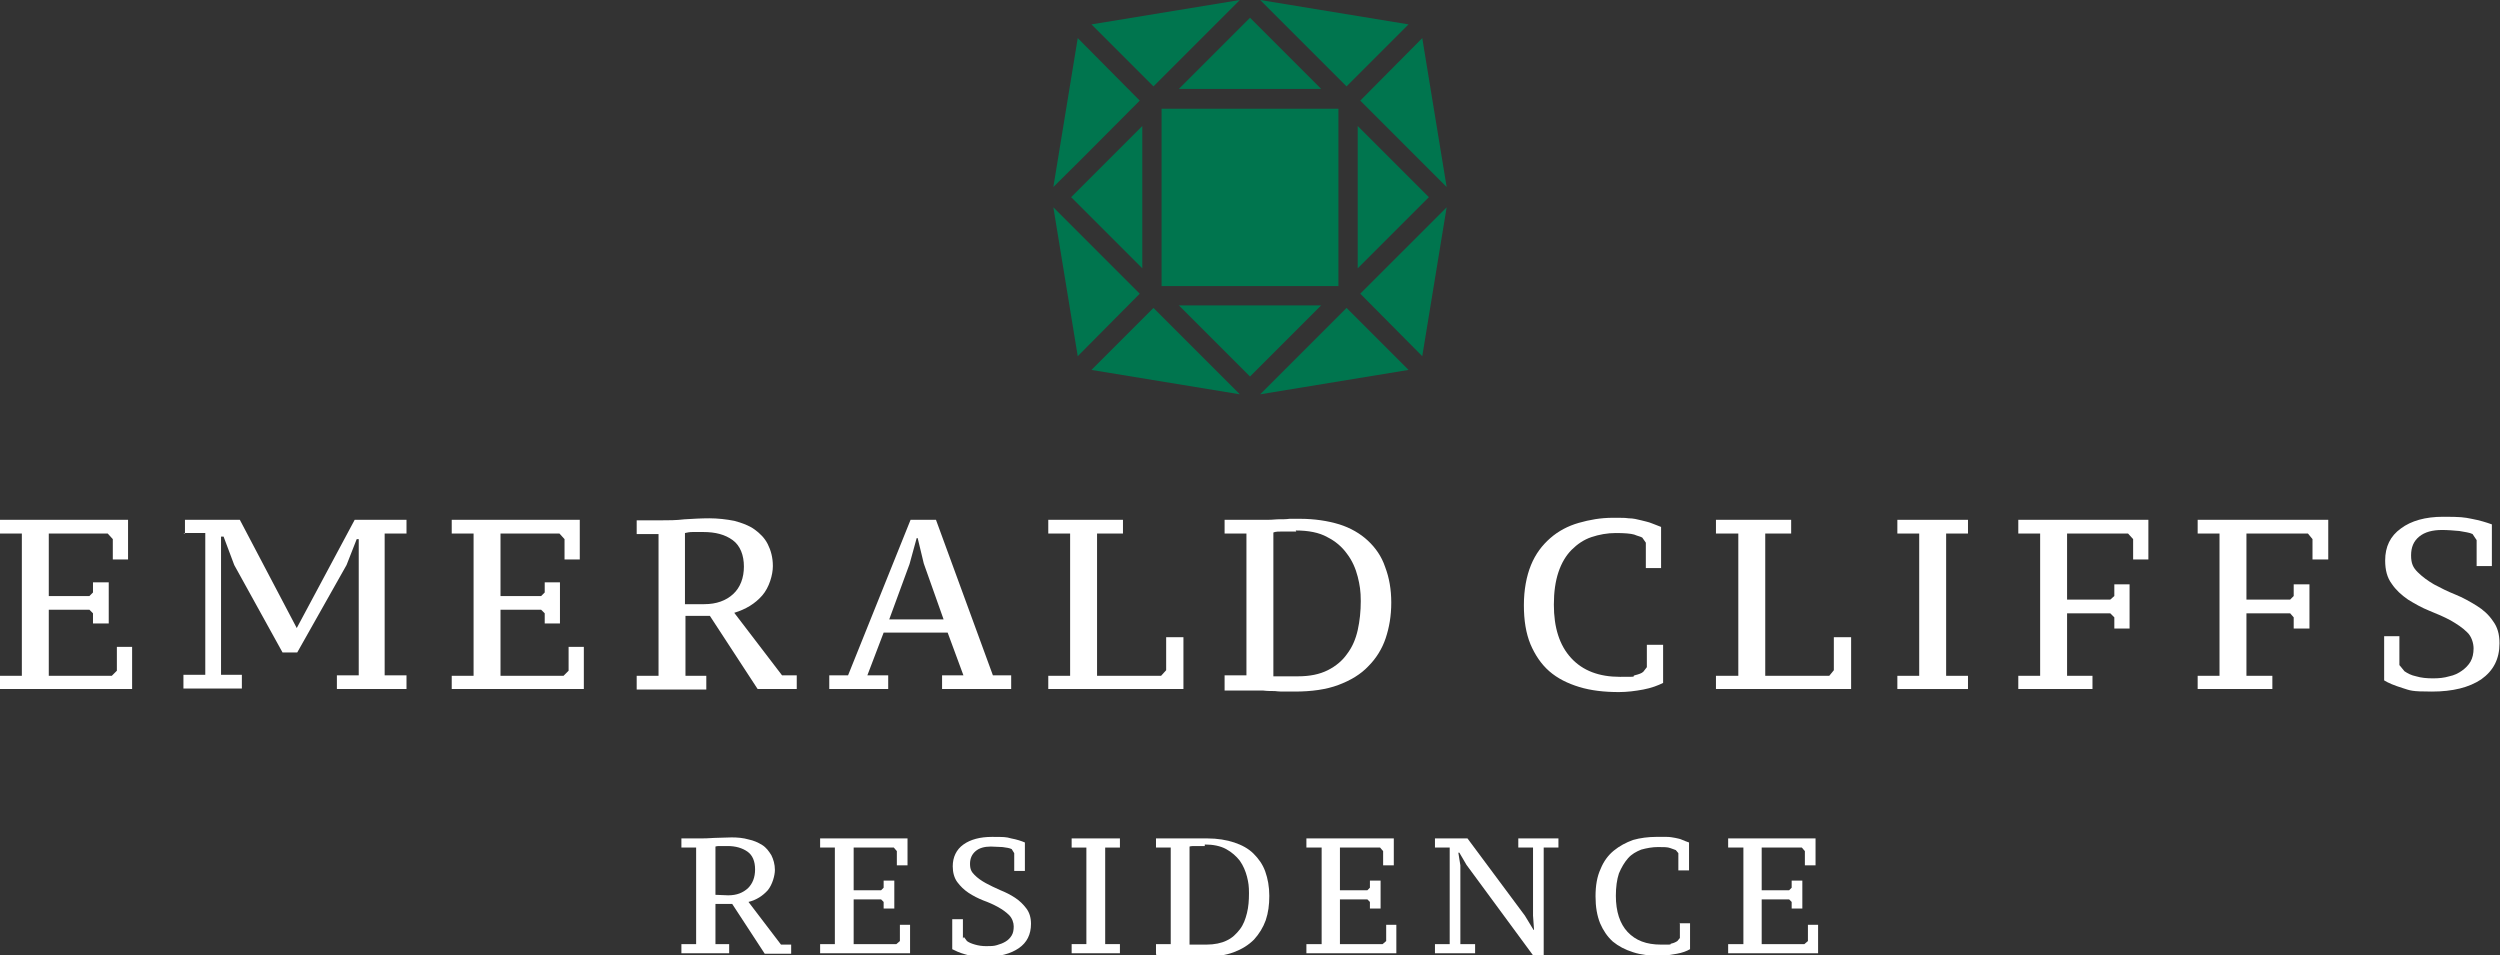 <?xml version="1.0" encoding="utf-8"?>
<!-- Generator: Adobe Illustrator 26.0.1, SVG Export Plug-In . SVG Version: 6.00 Build 0)  -->
<svg version="1.1" id="Vrstva_1" xmlns="http://www.w3.org/2000/svg" xmlns:xlink="http://www.w3.org/1999/xlink" x="0px" y="0px"
	 width="492px" height="188px" viewBox="0 0 492 188" style="enable-background:new 0 0 492 188;" xml:space="preserve">
<rect x="0" y="0" width="492" height="188" fill="#333333" stroke="none"/>
<style type="text/css">
	.st0{fill:#FFFFFF;}
	.st1{fill-rule:evenodd;clip-rule:evenodd;fill:#00754E;}
	.st2{fill:#00754E;}
</style>
<polygon class="st0" points="25.2,102.3 25.2,110.1 22.2,110.1 22.2,106.1 21.2,105 9.6,105 9.6,117.3 17.6,117.3 18.3,116.6 
	18.3,114.6 21.4,114.6 21.4,122.7 18.3,122.7 18.3,120.7 17.6,120 9.6,120 9.6,133 22,133 23,132 23,127.3 26,127.3 26,135.6 
	0,135.6 0,133 4.3,133 4.3,105 0,105 0,102.3 "/>
<path class="st0" d="M36.4,105v-2.7h10.8l11.2,21.3l11.4-21.3H80v2.7h-4.3v27.9H80v2.7H66.3v-2.7h4.3v-21.2c0-0.2,0-0.5,0-1.1
	s0-1.2,0-1.9c0-0.8,0-1.6,0-2.6h-0.4l-2,5.1l-9.7,17.2h-2.9l-9.5-17.2l-2.1-5.6h-0.5v2.9c0,0.7,0,1.4,0,2.1c0,0.6,0,1,0,1v21.2h4.1
	v2.7H36.1v-2.7h4.3v-27.9h-4.3L36.4,105z"/>
<polygon class="st0" points="114.1,102.3 114.1,110.1 111.1,110.1 111.1,106.1 110.1,105 98.5,105 98.5,117.3 106.5,117.3 
	107.2,116.6 107.2,114.6 110.2,114.6 110.2,122.7 107.2,122.7 107.2,120.7 106.5,120 98.5,120 98.5,133 110.9,133 111.9,132 
	111.9,127.3 114.9,127.3 114.9,135.6 88.9,135.6 88.9,133 93.2,133 93.2,105 88.9,105 88.9,102.3 "/>
<path class="st0" d="M138.6,118.9c2.4,0,4.3-0.7,5.7-2s2.1-3.2,2.1-5.4s-0.7-4.1-2.2-5.2s-3.4-1.6-5.8-1.6s-1.5,0-2.1,0
	s-1.1,0.1-1.5,0.2v14h3.7H138.6z M134.9,133h4.1v2.7h-13.7V133h4.3v-27.9h-4.3v-2.7h4.8c1.4,0,3,0,4.6-0.2c1.7-0.1,3.3-0.2,4.9-0.2
	s3.4,0.2,4.9,0.5c1.5,0.4,2.9,0.9,4,1.7c1.1,0.8,2,1.7,2.6,2.9c0.6,1.2,1,2.6,1,4.3s-0.7,4.2-2.1,5.8c-1.4,1.6-3.2,2.7-5.5,3.4
	l9.4,12.3h2.9v2.7h-7.7l-9.4-14.4h-4.8V133L134.9,133z"/>
<path class="st0" d="M175,121.9h10.7l-3.9-11l-1.2-5h-0.2L179,111L175,121.9L175,121.9z M174.8,135.6h-11.6v-2.7h3.7l12.3-30.6h5
	l11.2,30.6h3.6v2.7h-13.6v-2.7h4.2l-3.1-8.4h-12.6l-3.2,8.4h4.1L174.8,135.6L174.8,135.6z"/>
<polygon class="st0" points="206.3,105 206.3,102.3 221,102.3 221,105 215.9,105 215.9,133 228.5,133 229.5,131.9 229.5,125.4 
	232.9,125.4 232.9,135.6 206.3,135.6 206.3,133 210.6,133 210.6,105 "/>
<path class="st0" d="M255.1,104.6c-0.9,0-1.7,0-2.6,0c-0.8,0-1.5,0-1.9,0.2v28.3c0.2,0,0.5,0,0.9,0s0.9,0,1.4,0s1,0,1.5,0s0.8,0,1,0
	c2.4,0,4.3-0.4,5.9-1.2s2.9-1.9,3.8-3.2c1-1.3,1.7-2.9,2.1-4.7c0.4-1.8,0.6-3.7,0.6-5.7s-0.2-3.2-0.6-4.8c-0.4-1.6-1.1-3.2-2.1-4.5
	c-1-1.4-2.3-2.5-3.9-3.3c-1.6-0.9-3.7-1.3-6.2-1.3 M241,135.6v-2.7h4.3V105H241v-2.7h5.8c0.6,0,1.3,0,2.1,0s1.6,0,2.5-0.1
	c0.9,0,1.7,0,2.4-0.1c0.8,0,1.4,0,2,0c2.9,0,5.5,0.4,7.8,1.1c2.2,0.7,4.1,1.8,5.6,3.2c1.5,1.4,2.7,3.1,3.4,5.2
	c0.8,2.1,1.2,4.4,1.2,7s-0.4,4.9-1.1,7s-1.9,4-3.4,5.5c-1.5,1.6-3.5,2.8-5.9,3.7s-5.3,1.3-8.6,1.3s-1.1,0-1.8,0s-1.4,0-2.1-0.1
	c-0.7,0-1.5,0-2.3-0.1c-0.8,0-1.5,0-2.1,0H241V135.6z"/>
<path class="st0" d="M324.3,126.9h3v7.5c-1,0.5-2.3,1-3.9,1.3s-3.2,0.5-4.8,0.5c-2.9,0-5.5-0.3-7.8-1s-4.3-1.7-5.9-3.1
	c-1.6-1.4-2.8-3.2-3.7-5.3c-0.9-2.2-1.3-4.7-1.3-7.7s0.5-5.7,1.4-7.9c0.9-2.2,2.2-3.9,3.8-5.3c1.6-1.4,3.5-2.4,5.6-3s4.3-1,6.7-1
	s2.2,0,3.1,0.1c0.9,0,1.7,0.2,2.5,0.4c0.7,0.2,1.4,0.3,2.1,0.6c0.6,0.2,1.2,0.5,1.8,0.7v8.1h-3v-5l-0.7-1c-0.3-0.2-0.9-0.3-1.6-0.6
	c-0.7-0.2-1.9-0.3-3.6-0.3s-3.3,0.3-4.8,0.8s-2.8,1.4-3.9,2.5s-2,2.6-2.6,4.4s-0.9,3.9-0.9,6.4c0,4.5,1.1,8,3.4,10.5
	s5.5,3.7,9.6,3.7s2.1,0,2.9-0.3c0.8-0.2,1.4-0.4,1.7-0.7l0.7-0.9v-4.4L324.3,126.9z"/>
<polygon class="st0" points="337.7,105 337.7,102.3 352.5,102.3 352.5,105 347.4,105 347.4,133 360,133 360.9,131.9 360.9,125.4 
	364.3,125.4 364.3,135.6 337.7,135.6 337.7,133 342.1,133 342.1,105 "/>
<polygon class="st0" points="387.3,135.6 373.4,135.6 373.4,133 377.7,133 377.7,105 373.4,105 373.4,102.3 387.3,102.3 387.3,105 
	383,105 383,133 387.3,133 "/>
<polygon class="st0" points="406.8,133 411.8,133 411.8,135.6 397.2,135.6 397.2,133 401.5,133 401.5,105 397.2,105 397.2,102.3 
	422.8,102.3 422.8,110.1 419.8,110.1 419.8,106.1 418.8,105 406.8,105 406.8,118 415.3,118 416.1,117.3 416.1,115 419.1,115 
	419.1,123.7 416.1,123.7 416.1,121.5 415.3,120.7 406.8,120.7 "/>
<polygon class="st0" points="442.1,133 447.2,133 447.2,135.6 432.5,135.6 432.5,133 436.8,133 436.8,105 432.5,105 432.5,102.3 
	458.2,102.3 458.2,110.1 455.1,110.1 455.1,106.1 454.2,105 442.1,105 442.1,118 450.7,118 451.4,117.3 451.4,115 454.5,115 
	454.5,123.7 451.4,123.7 451.4,121.5 450.7,120.7 442.1,120.7 "/>
<path class="st0" d="M472.3,131l0.9,1.1c0.6,0.4,1.3,0.8,2.3,1c1,0.3,2.1,0.4,3.3,0.4s2.2-0.1,3.2-0.4c1-0.2,1.8-0.6,2.5-1.1
	s1.3-1.1,1.7-1.8c0.4-0.7,0.6-1.6,0.6-2.6s-0.4-2.4-1.3-3.2c-0.9-0.9-2-1.6-3.2-2.3c-1.3-0.7-2.7-1.3-4.2-1.9s-2.9-1.4-4.2-2.2
	c-1.3-0.9-2.4-1.9-3.2-3.1c-0.9-1.2-1.3-2.7-1.3-4.6c0-2.7,1-4.8,3.1-6.3c2-1.5,4.8-2.3,8.3-2.3s4.1,0.1,5.6,0.4
	c1.6,0.3,2.9,0.7,4,1.1v8.2h-3v-5.1l-0.8-1.2c-0.6-0.3-1.5-0.4-2.6-0.6c-1.1-0.1-2.3-0.2-3.4-0.2c-1.9,0-3.4,0.4-4.5,1.3
	s-1.6,2.1-1.6,3.7s0.4,2.4,1.3,3.3s2,1.7,3.2,2.4c1.3,0.7,2.7,1.4,4.2,2s2.9,1.4,4.2,2.2c1.3,0.8,2.4,1.8,3.2,3
	c0.9,1.2,1.3,2.6,1.3,4.4c0,3.1-1.2,5.4-3.6,7.1c-2.4,1.6-5.6,2.4-9.7,2.4s-4.2-0.2-5.8-0.7c-1.6-0.5-2.8-1-3.6-1.5v-8.7h3v5.7
	L472.3,131z"/>
<path class="st0" d="M143.3,176.2c1.7,0,2.9-0.5,3.9-1.4c0.9-0.9,1.4-2.1,1.4-3.7s-0.5-2.8-1.5-3.5s-2.3-1.1-3.9-1.1s-1,0-1.4,0
	s-0.7,0-1,0.1v9.5L143.3,176.2L143.3,176.2z M140.7,185.8h2.8v1.8h-9.4v-1.8h2.9v-19h-2.9V165h3.3c1,0,2,0,3.2-0.1
	c1.1,0,2.3-0.1,3.4-0.1s2.3,0.1,3.3,0.4c1,0.2,1.9,0.6,2.7,1.1s1.3,1.2,1.8,2c0.4,0.8,0.7,1.8,0.7,2.9s-0.5,2.9-1.4,4
	c-1,1.1-2.2,1.9-3.8,2.3l6.4,8.4h2v1.8h-5.2l-6.4-9.8h-3.3v8L140.7,185.8z"/>
<polygon class="st0" points="178.6,165 178.6,170.3 176.5,170.3 176.5,167.5 175.9,166.8 168,166.8 168,175.2 173.4,175.2 
	173.9,174.7 173.9,173.3 176,173.3 176,178.8 173.9,178.8 173.9,177.5 173.4,177 168,177 168,185.8 176.4,185.8 177.1,185.2 
	177.1,182 179.1,182 179.1,187.6 161.4,187.6 161.4,185.8 164.3,185.8 164.3,166.8 161.4,166.8 161.4,165 "/>
<path class="st0" d="M189.7,184.4l0.6,0.8c0.4,0.3,0.9,0.5,1.6,0.7c0.7,0.2,1.4,0.3,2.2,0.3s1.5,0,2.1-0.2c0.7-0.2,1.2-0.4,1.7-0.7
	s0.9-0.7,1.2-1.2s0.4-1.1,0.4-1.8s-0.3-1.6-0.9-2.2c-0.6-0.6-1.3-1.1-2.2-1.6s-1.8-0.9-2.9-1.3c-1-0.4-2-0.9-2.9-1.5
	s-1.6-1.3-2.2-2.1c-0.6-0.8-0.9-1.9-0.9-3.1c0-1.8,0.7-3.3,2.1-4.3c1.4-1,3.3-1.5,5.6-1.5s2.8,0,3.8,0.3c1.1,0.2,2,0.5,2.7,0.8v5.6
	h-2.1v-3.5l-0.5-0.8c-0.4-0.2-1-0.3-1.8-0.4c-0.8,0-1.5-0.1-2.3-0.1c-1.3,0-2.3,0.3-3,0.9c-0.7,0.6-1.1,1.4-1.1,2.5s0.3,1.6,0.9,2.2
	c0.6,0.6,1.3,1.1,2.2,1.6s1.8,0.9,2.9,1.4c1,0.4,2,0.9,2.9,1.5s1.6,1.3,2.2,2.1c0.6,0.8,0.9,1.8,0.9,3c0,2.1-0.8,3.7-2.4,4.8
	c-1.6,1.1-3.8,1.7-6.6,1.7s-2.8-0.2-4-0.5c-1.1-0.3-1.9-0.7-2.5-1v-5.9h2.1v3.8L189.7,184.4z"/>
<polygon class="st0" points="220.4,187.6 210.9,187.6 210.9,185.8 213.8,185.8 213.8,166.8 210.9,166.8 210.9,165 220.4,165 
	220.4,166.8 217.5,166.8 217.5,185.8 220.4,185.8 "/>
<path class="st0" d="M237.1,166.5c-0.6,0-1.2,0-1.7,0c-0.6,0-1,0-1.3,0.1v19.3c0.1,0,0.3,0,0.6,0s0.6,0,1,0s0.7,0,1,0s0.5,0,0.7,0
	c1.6,0,3-0.3,4-0.8c1.1-0.5,1.9-1.3,2.6-2.2c0.7-0.9,1.1-2,1.4-3.2c0.3-1.2,0.4-2.5,0.4-3.9s-0.1-2.1-0.4-3.3
	c-0.3-1.1-0.7-2.1-1.4-3.1c-0.7-0.9-1.6-1.7-2.7-2.3c-1.1-0.6-2.5-0.9-4.2-0.9 M227.5,187.6v-1.8h2.9v-19h-2.9V165h4
	c0.4,0,0.9,0,1.4,0s1.1,0,1.7,0c0.6,0,1.1,0,1.7,0c0.5,0,1,0,1.3,0c2,0,3.8,0.3,5.3,0.8s2.8,1.2,3.8,2.2s1.8,2.1,2.3,3.5
	s0.8,3,0.8,4.8s-0.2,3.3-0.7,4.8c-0.5,1.4-1.3,2.7-2.3,3.8c-1.1,1.1-2.4,1.9-4,2.5s-3.6,0.9-5.9,0.9s-0.7,0-1.2,0s-0.9,0-1.4,0
	s-1,0-1.5,0s-1,0-1.5,0h-3.7L227.5,187.6z"/>
<polygon class="st0" points="274.3,165 274.3,170.3 272.2,170.3 272.2,167.5 271.6,166.8 263.7,166.8 263.7,175.2 269.1,175.2 
	269.6,174.7 269.6,173.3 271.7,173.3 271.7,178.8 269.6,178.8 269.6,177.5 269.1,177 263.7,177 263.7,185.8 272.1,185.8 
	272.8,185.2 272.8,182 274.8,182 274.8,187.6 257.1,187.6 257.1,185.8 260.1,185.8 260.1,166.8 257.1,166.8 257.1,165 "/>
<polygon class="st0" points="298.8,165 306.7,165 306.7,166.8 303.8,166.8 303.8,188 301.7,188 288.6,170.2 287.2,167.8 287,167.8 
	287.4,170.3 287.4,185.8 290.3,185.8 290.3,187.6 282.4,187.6 282.4,185.8 285.3,185.8 285.3,166.8 282.4,166.8 282.4,165 
	288.8,165 300.1,180.2 301.8,183 301.9,183 301.7,180.2 301.7,166.8 298.8,166.8 "/>
<path class="st0" d="M330.5,181.7h2.1v5.1c-0.7,0.4-1.5,0.7-2.6,0.9s-2.2,0.4-3.3,0.4c-2,0-3.8-0.2-5.3-0.7c-1.6-0.5-2.9-1.2-4-2.1
	c-1.1-1-1.9-2.2-2.5-3.6c-0.6-1.5-0.9-3.2-0.9-5.3s0.3-3.9,1-5.4c0.6-1.5,1.5-2.7,2.6-3.6c1.1-0.9,2.4-1.6,3.8-2.1
	c1.4-0.4,3-0.6,4.5-0.6s1.5,0,2.1,0s1.2,0.1,1.7,0.2c0.5,0.1,1,0.2,1.4,0.4s0.8,0.3,1.3,0.5v5.5h-2.1v-3.4l-0.5-0.6
	c-0.2-0.1-0.6-0.2-1.1-0.4s-1.3-0.2-2.4-0.2s-2.2,0.2-3.3,0.5c-1,0.4-1.9,0.9-2.6,1.7s-1.3,1.8-1.8,3c-0.4,1.2-0.6,2.7-0.6,4.4
	c0,3.1,0.8,5.5,2.3,7.1c1.6,1.7,3.7,2.5,6.6,2.5s1.4,0,2-0.2c0.5-0.1,0.9-0.3,1.2-0.5l0.5-0.6v-3L330.5,181.7z"/>
<polygon class="st0" points="357.3,165 357.3,170.3 355.2,170.3 355.2,167.5 354.6,166.8 346.7,166.8 346.7,175.2 352.1,175.2 
	352.6,174.7 352.6,173.3 354.7,173.3 354.7,178.8 352.6,178.8 352.6,177.5 352.1,177 346.7,177 346.7,185.8 355.1,185.8 
	355.8,185.2 355.8,182 357.8,182 357.8,187.6 340.1,187.6 340.1,185.8 343.1,185.8 343.1,166.8 340.1,166.8 340.1,165 "/>
<path class="st1" d="M232,60.1l14,14l14-14H232"/>
<path class="st1" d="M267.2,52.8l14-14l-14-14v28.1"/>
<path class="st1" d="M232,17.5l14-14l14,14H232"/>
<path class="st1" d="M224.8,52.8l-14-14l14-14v28.1"/>
<polygon class="st1" points="214.8,4.8 244,0 227,17 "/>
<path class="st1" d="M207.3,36.8l4.8-29.3l12.2,12.3C218.6,25.5,213,31.2,207.3,36.8"/>
<polygon class="st1" points="212.1,70.1 207.3,40.8 224.3,57.8 "/>
<polygon class="st1" points="244,77.6 214.8,72.8 227,60.6 "/>
<polygon class="st1" points="277.2,72.8 248,77.6 265,60.6 "/>
<polygon class="st1" points="284.7,40.8 279.9,70.1 267.7,57.8 "/>
<polygon class="st1" points="279.9,7.5 284.7,36.8 267.7,19.8 "/>
<polygon class="st1" points="248,0 277.2,4.8 265,17 "/>
<rect x="228.6" y="21.4" class="st2" width="34.8" height="34.9"/>
</svg>
